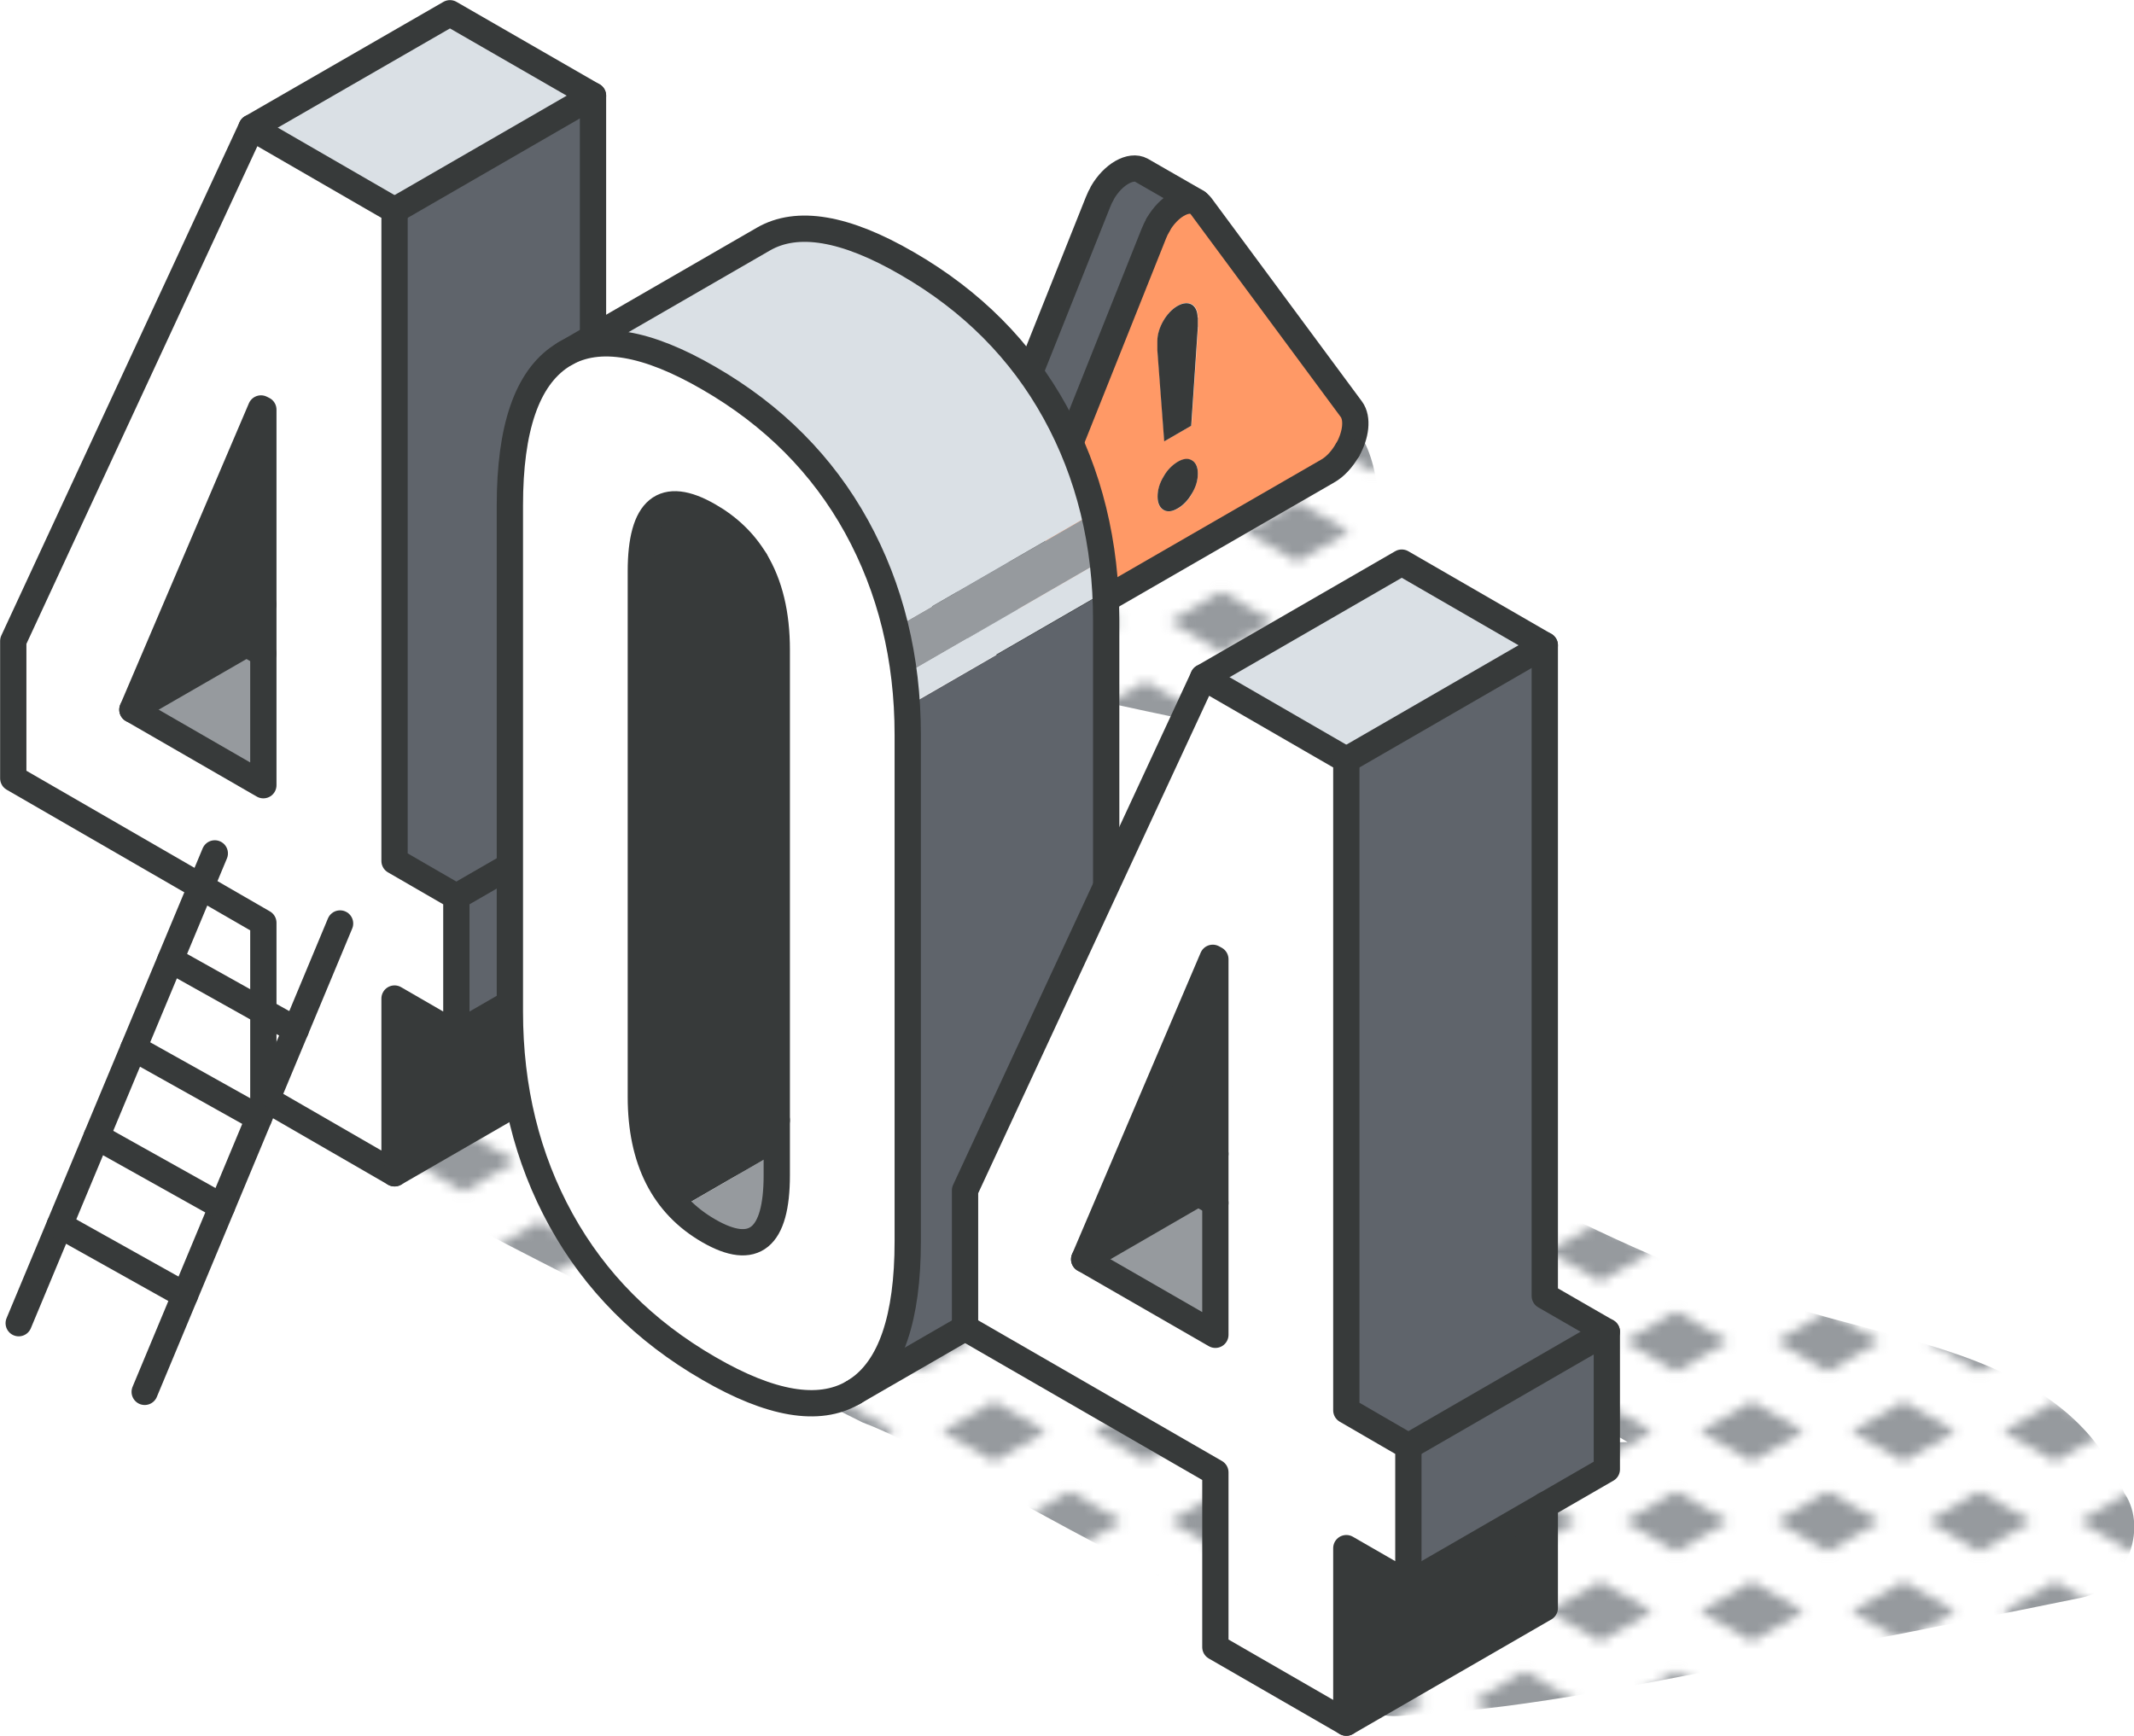 <?xml version="1.0" encoding="UTF-8"?>
<svg id="Layer_2" data-name="Layer 2" xmlns="http://www.w3.org/2000/svg" xmlns:xlink="http://www.w3.org/1999/xlink" viewBox="0 0 90.11 73.31">
  <defs>
    <style>
      .cls-1 {
        fill: url(#New_Pattern_Swatch_3);
      }

      .cls-2 {
        fill: #969a9e;
      }

      .cls-3 {
        fill: #fff;
      }

      .cls-4, .cls-5 {
        fill: none;
      }

      .cls-5 {
        stroke: #373a3a;
        stroke-linecap: round;
        stroke-linejoin: round;
        stroke-width: 1.11px;
      }

      .cls-6 {
        fill: #f96;
      }

      .cls-7 {
        fill: #373a3a;
      }

      .cls-8 {
        fill: #dae0e5;
      }

      .cls-9 {
        fill: #5f646b;
      }
    </style>
    <pattern id="New_Pattern_Swatch_3" data-name="New Pattern Swatch 3" x="0" y="0" width="16" height="19" patternTransform="translate(-7014.07 -4944.18) scale(.4)" patternUnits="userSpaceOnUse" viewBox="0 0 16 19">
      <g>
        <rect class="cls-4" x="0" y="0" width="16" height="19"/>
        <g>
          <polygon class="cls-2" points="16 22.18 10.5 19 16 15.82 21.5 19 16 22.18"/>
          <polygon class="cls-2" points="8 12.68 2.5 9.5 8 6.32 13.5 9.5 8 12.68"/>
        </g>
        <polygon class="cls-2" points="0 22.18 -5.5 19 0 15.82 5.5 19 0 22.18"/>
        <polygon class="cls-2" points="16 3.18 10.5 0 16 -3.18 21.5 0 16 3.18"/>
        <polygon class="cls-2" points="0 3.18 -5.5 0 0 -3.18 5.5 0 0 3.18"/>
      </g>
    </pattern>
  </defs>
  <g id="Layer_1-2" data-name="Layer 1">
    <g>
      <path class="cls-1" d="M89.71,63.08c-2.14-5.43-8.4-6.22-13.34-7.67-4.13-1.21-7.98-2.89-11.74-4.85-.94-.8-1.86-1.62-2.75-2.47-3.1-2.84-8.25,2.4-4.45,5.19,3.95,2.27,7.36,5.36,11.3,7.62l-1.05.03c-3.28-1.61-10.2,1.07-6.67,5.38-.99.16-1.99.29-2.98.46.8-2.26-1.23-4.96-3.66-4.29-1.49-.65-2.96-1.45-4.41-2.25,4.4-1.72,1.13-8.3-2.72-5.55-8.65-2.23-16.08-7.66-24.47-10.7-1.28-.51-2.37.06-3,1-3.38-1.68-6.51,3.16-3.07,5.06,6.45,3.55,13.14,6.72,19.72,10.03,4.47,1.67,16.28,9.67,19.8,8.59-.36,1.72.7,3.91,2.8,3.81,4.85-.24,9.68-1.22,14.43-2.15,4.82-.94,9.64-1.86,14.45-2.85,1.83-.38,2.83-2.86,1.82-4.39Z"/>
      <path class="cls-1" d="M58.68,27.07c-.68-3.3.81-12.36-5.16-8.74-3.46,1.08-6.38,3.96-9.77,5.43-2.25,1.21-1.81,4.97.72,5.54,3.77.28,15.02,4.62,14.2-2.24Z"/>
      <g>
        <g>
          <g>
            <path class="cls-6" d="M57.06,17.27c.29.39.19,1.1-.15,1.71l-.03.05c-.21.36-.49.68-.82.87l-12.67,7.31c-.33.19-.62.2-.83.08l-.03-.02c-.34-.22-.44-.81-.15-1.53l6.34-15.88c.05-.13.11-.25.18-.37h0s0-.01,0-.01c.44-.76,1.16-1.18,1.61-.96.08.04.15.1.21.18l6.34,8.57ZM50.58,13.8v-.4c0-.54-.38-.76-.85-.49-.47.27-.85.93-.85,1.48v.39l.29,3.85,1.14-.66.28-4.17ZM50.33,20.84c.16-.28.25-.56.25-.84s-.08-.46-.25-.55c-.16-.1-.37-.07-.6.06-.24.14-.44.35-.6.63-.16.28-.25.56-.25.84s.08.46.25.56c.16.09.37.07.6-.06.24-.14.44-.35.6-.63Z"/>
            <path class="cls-7" d="M50.58,13.41v.4l-.28,4.17-1.14.66-.29-3.85v-.39c0-.55.38-1.21.85-1.48.47-.27.85-.05.85.49Z"/>
            <path class="cls-9" d="M50.51,8.53c-.45-.22-1.17.21-1.61.96h0s0,.01,0,.01c-.07.12-.13.24-.18.37l-6.34,15.88c-.29.72-.18,1.31.15,1.53l-2.32-1.34c-.36-.21-.48-.81-.18-1.55l6.34-15.88c.05-.13.11-.25.18-.37h0s0-.01,0-.01c.45-.78,1.2-1.2,1.65-.95l2.31,1.34Z"/>
            <path class="cls-7" d="M50.58,20c0,.28-.08.56-.25.84-.16.28-.37.5-.6.63-.24.14-.44.16-.6.06-.16-.1-.25-.28-.25-.56s.08-.56.25-.84c.16-.29.37-.49.6-.63.24-.14.44-.16.6-.06.16.09.25.28.25.55Z"/>
          </g>
          <g>
            <path class="cls-5" d="M48.9,9.49c.44-.76,1.16-1.18,1.61-.96.08.04.15.1.21.18l6.34,8.57c.29.39.19,1.1-.15,1.71"/>
            <path class="cls-5" d="M42.53,27.28c-.34-.22-.44-.81-.15-1.53l6.34-15.88c.05-.13.11-.25.18-.37h0"/>
            <path class="cls-5" d="M56.88,19.03c-.21.36-.49.68-.83.87l-12.67,7.31c-.33.19-.62.2-.83.08"/>
            <path class="cls-5" d="M42.56,27.3l-2.35-1.35c-.36-.21-.48-.81-.18-1.55l6.34-15.88c.05-.13.11-.25.18-.37h0s0-.01,0-.01c.45-.78,1.2-1.2,1.65-.95l2.35,1.35"/>
          </g>
        </g>
        <g>
          <g>
            <polygon class="cls-9" points="27.65 33.03 27.65 38.84 19.27 43.68 19.27 37.87 27.65 33.03"/>
            <polygon class="cls-9" points="27.65 33.03 19.27 37.87 16.66 36.36 16.66 8.88 25.04 4.04 25.04 31.52 27.65 33.03"/>
            <polygon class="cls-7" points="25.04 40.35 25.04 44.71 16.66 49.55 16.66 42.17 19.27 43.68 25.04 40.35"/>
            <polygon class="cls-8" points="25.04 4.04 16.66 8.88 10.62 5.39 19 .56 25.04 4.04"/>
            <path class="cls-3" d="M19.27,37.87v5.81l-2.62-1.51v7.38l-5.54-3.19v-7.38L.56,32.87v-5.81L10.62,5.39l6.04,3.49v27.48l2.62,1.51ZM11.12,33.16v-15.86l-.1-.06-5.43,12.72,5.53,3.19Z"/>
            <polygon class="cls-2" points="11.12 27.6 11.12 33.16 5.59 29.97 10.41 27.19 11.12 27.6"/>
            <polygon class="cls-7" points="11.12 17.3 11.12 25.52 10.41 27.19 5.59 29.97 11.02 17.25 11.12 17.3"/>
          </g>
          <g>
            <polyline class="cls-5" points="11.12 25.52 10.41 27.19 11.12 27.6"/>
            <polygon class="cls-5" points="16.66 49.55 11.12 46.35 11.12 38.97 .56 32.87 .56 27.07 10.62 5.39 16.66 8.88 16.66 36.36 19.27 37.87 19.27 43.68 16.66 42.17 16.66 49.55"/>
            <polygon class="cls-5" points="5.59 29.97 11.12 33.16 11.12 17.3 11.02 17.25 5.59 29.97"/>
            <line class="cls-5" x1="16.66" y1="8.88" x2="25.04" y2="4.04"/>
            <line class="cls-5" x1="19.27" y1="37.87" x2="27.65" y2="33.03"/>
            <polyline class="cls-5" points="19.27 43.68 27.65 38.84 27.65 33.03 25.04 31.52 25.04 4.04 19 .56 10.62 5.39"/>
            <polyline class="cls-5" points="16.66 49.55 25.04 44.71 25.04 40.35"/>
            <line class="cls-5" x1="5.59" y1="29.97" x2="10.41" y2="27.19"/>
          </g>
        </g>
        <g>
          <g>
            <g>
              <path class="cls-2" d="M46.2,21.66l-8.38,4.84c.16.65.28,1.32.36,2.01l8.38-4.84c-.09-.68-.21-1.35-.36-2.01Z"/>
              <path class="cls-8" d="M44.55,17.4c-1.44-2.61-3.52-4.7-6.24-6.27-2.62-1.51-4.65-1.85-6.08-1.03l-8.38,4.84c1.43-.83,3.46-.49,6.08,1.03,2.72,1.57,4.8,3.66,6.24,6.27.74,1.34,1.28,2.75,1.64,4.26l8.38-4.84c-.36-1.5-.91-2.92-1.64-4.26Z"/>
              <path class="cls-8" d="M46.56,23.66l-8.38,4.84c.05.44.1.88.12,1.32l8.38-4.84c-.03-.45-.07-.89-.12-1.33Z"/>
              <path class="cls-9" d="M38.3,29.83c.02.4.03.8.03,1.21v21.38c0,3.25-.72,5.35-2.16,6.3-.03.02-.07.04-.1.07,0,0,8.43-4.87,8.48-4.9,1.44-.95,2.16-3.05,2.16-6.3,0,0-.01-22.19-.03-22.59l-8.38,4.84Z"/>
            </g>
            <path class="cls-3" d="M38.33,31.04v21.38c0,3.25-.72,5.36-2.16,6.3-.03.02-.07.04-.1.07l-.05.03c-1.44.83-3.46.49-6.08-1.03-2.72-1.57-4.8-3.66-6.24-6.27-1.44-2.61-2.16-5.55-2.16-8.8v-21.38c0-3.25.72-5.35,2.16-6.3.05-.03.1-.07.16-.1,1.43-.83,3.46-.49,6.08,1.03,2.72,1.57,4.8,3.66,6.24,6.27,1.44,2.62,2.16,5.55,2.16,8.8ZM32.8,49.63v-22.19c0-1.51-.3-2.76-.91-3.77-.47-.78-1.12-1.41-1.96-1.89-1.91-1.1-2.87-.32-2.87,2.35v22.19c0,2.67.96,4.56,2.87,5.66,1.91,1.1,2.87.32,2.87-2.35Z"/>
            <g>
              <path class="cls-7" d="M32.8,47.31c-.61-1.01-.91-2.27-.91-3.77v-19.87c-.47-.78-1.12-1.41-1.96-1.89-1.91-1.1-2.87-.32-2.87,2.35v22.19c0,2.02.55,3.59,1.64,4.71l4.1-2.37v-1.36Z"/>
              <path class="cls-2" d="M28.7,51.03c.35.36.76.68,1.23.95,1.91,1.1,2.87.32,2.87-2.35v-.97l-4.1,2.37Z"/>
            </g>
          </g>
          <g>
            <path class="cls-5" d="M31.89,23.67v19.87c0,1.51.3,2.76.91,3.77"/>
            <path class="cls-5" d="M36.01,58.82c-1.44.83-3.46.49-6.08-1.03-2.72-1.57-4.8-3.66-6.24-6.27-1.44-2.61-2.16-5.55-2.16-8.8v-21.38c0-3.25.72-5.35,2.16-6.3.05-.03.1-.07.16-.1,1.43-.83,3.46-.49,6.08,1.03,2.72,1.57,4.8,3.66,6.24,6.27,1.44,2.62,2.16,5.55,2.16,8.8v21.38c0,3.25-.72,5.36-2.16,6.3-.03.02-.07.04-.1.07"/>
            <path class="cls-5" d="M31.89,23.67c-.47-.78-1.12-1.41-1.96-1.89-1.91-1.1-2.87-.32-2.87,2.35v22.19c0,2.67.96,4.56,2.87,5.66,1.91,1.1,2.87.32,2.87-2.35v-22.19c0-1.51-.3-2.76-.91-3.77Z"/>
            <path class="cls-5" d="M23.85,14.94l8.38-4.84c1.43-.83,3.46-.49,6.08,1.03,2.72,1.57,4.8,3.66,6.24,6.27,1.44,2.61,2.16,5.55,2.16,8.8v21.38c0,3.25-.72,5.35-2.16,6.3-.05.03-.1.07-.16.1l-8.38,4.84"/>
          </g>
        </g>
        <g>
          <g>
            <polygon class="cls-9" points="67.85 56.24 67.85 62.05 59.47 66.89 59.47 61.08 67.85 56.24"/>
            <polygon class="cls-9" points="67.85 56.24 59.47 61.08 56.85 59.56 56.85 32.09 65.23 27.25 65.23 54.73 67.85 56.24"/>
            <polygon class="cls-7" points="65.23 63.56 65.23 67.91 56.85 72.75 56.85 65.38 59.47 66.89 65.23 63.56"/>
            <polygon class="cls-8" points="65.23 27.25 56.85 32.09 50.81 28.6 59.19 23.76 65.23 27.25"/>
            <path class="cls-3" d="M59.47,61.08v5.81l-2.62-1.51v7.38l-5.53-3.2v-7.38l-10.57-6.1v-5.81l10.06-21.67,6.04,3.48v27.48l2.62,1.51ZM51.32,56.37v-15.86l-.1-.06-5.43,12.72,5.54,3.19Z"/>
            <polygon class="cls-2" points="51.32 50.8 51.32 56.37 45.78 53.18 50.6 50.39 51.32 50.8"/>
            <polygon class="cls-7" points="51.32 40.51 51.32 48.73 50.6 50.39 45.78 53.18 51.21 40.45 51.32 40.51"/>
          </g>
          <g>
            <polyline class="cls-5" points="51.32 48.73 50.6 50.39 51.32 50.8"/>
            <polygon class="cls-5" points="56.85 72.75 51.32 69.56 51.32 62.18 40.75 56.08 40.75 50.27 50.81 28.6 56.85 32.09 56.85 59.56 59.47 61.08 59.47 66.89 56.85 65.38 56.85 72.75"/>
            <polygon class="cls-5" points="45.78 53.18 51.32 56.37 51.32 40.51 51.21 40.45 45.78 53.18"/>
            <line class="cls-5" x1="56.85" y1="32.09" x2="65.23" y2="27.25"/>
            <line class="cls-5" x1="59.47" y1="61.08" x2="67.85" y2="56.24"/>
            <polyline class="cls-5" points="59.47 66.89 67.85 62.05 67.85 56.24 65.23 54.73 65.23 27.25 59.19 23.76 50.81 28.6"/>
            <polyline class="cls-5" points="56.85 72.75 65.23 67.91 65.23 63.56"/>
            <line class="cls-5" x1="45.78" y1="53.18" x2="50.6" y2="50.39"/>
          </g>
        </g>
        <g>
          <line class="cls-5" x1=".79" y1="55.88" x2="9.07" y2="36.04"/>
          <line class="cls-5" x1="6.11" y1="58.78" x2="14.36" y2="39"/>
          <line class="cls-5" x1="7.81" y1="54.7" x2="2.52" y2="51.74"/>
          <line class="cls-5" x1="9.37" y1="50.96" x2="4.08" y2="48"/>
          <line class="cls-5" x1="10.93" y1="47.22" x2="5.64" y2="44.26"/>
          <line class="cls-5" x1="12.49" y1="43.49" x2="7.2" y2="40.53"/>
        </g>
      </g>
    </g>
  </g>
</svg>
